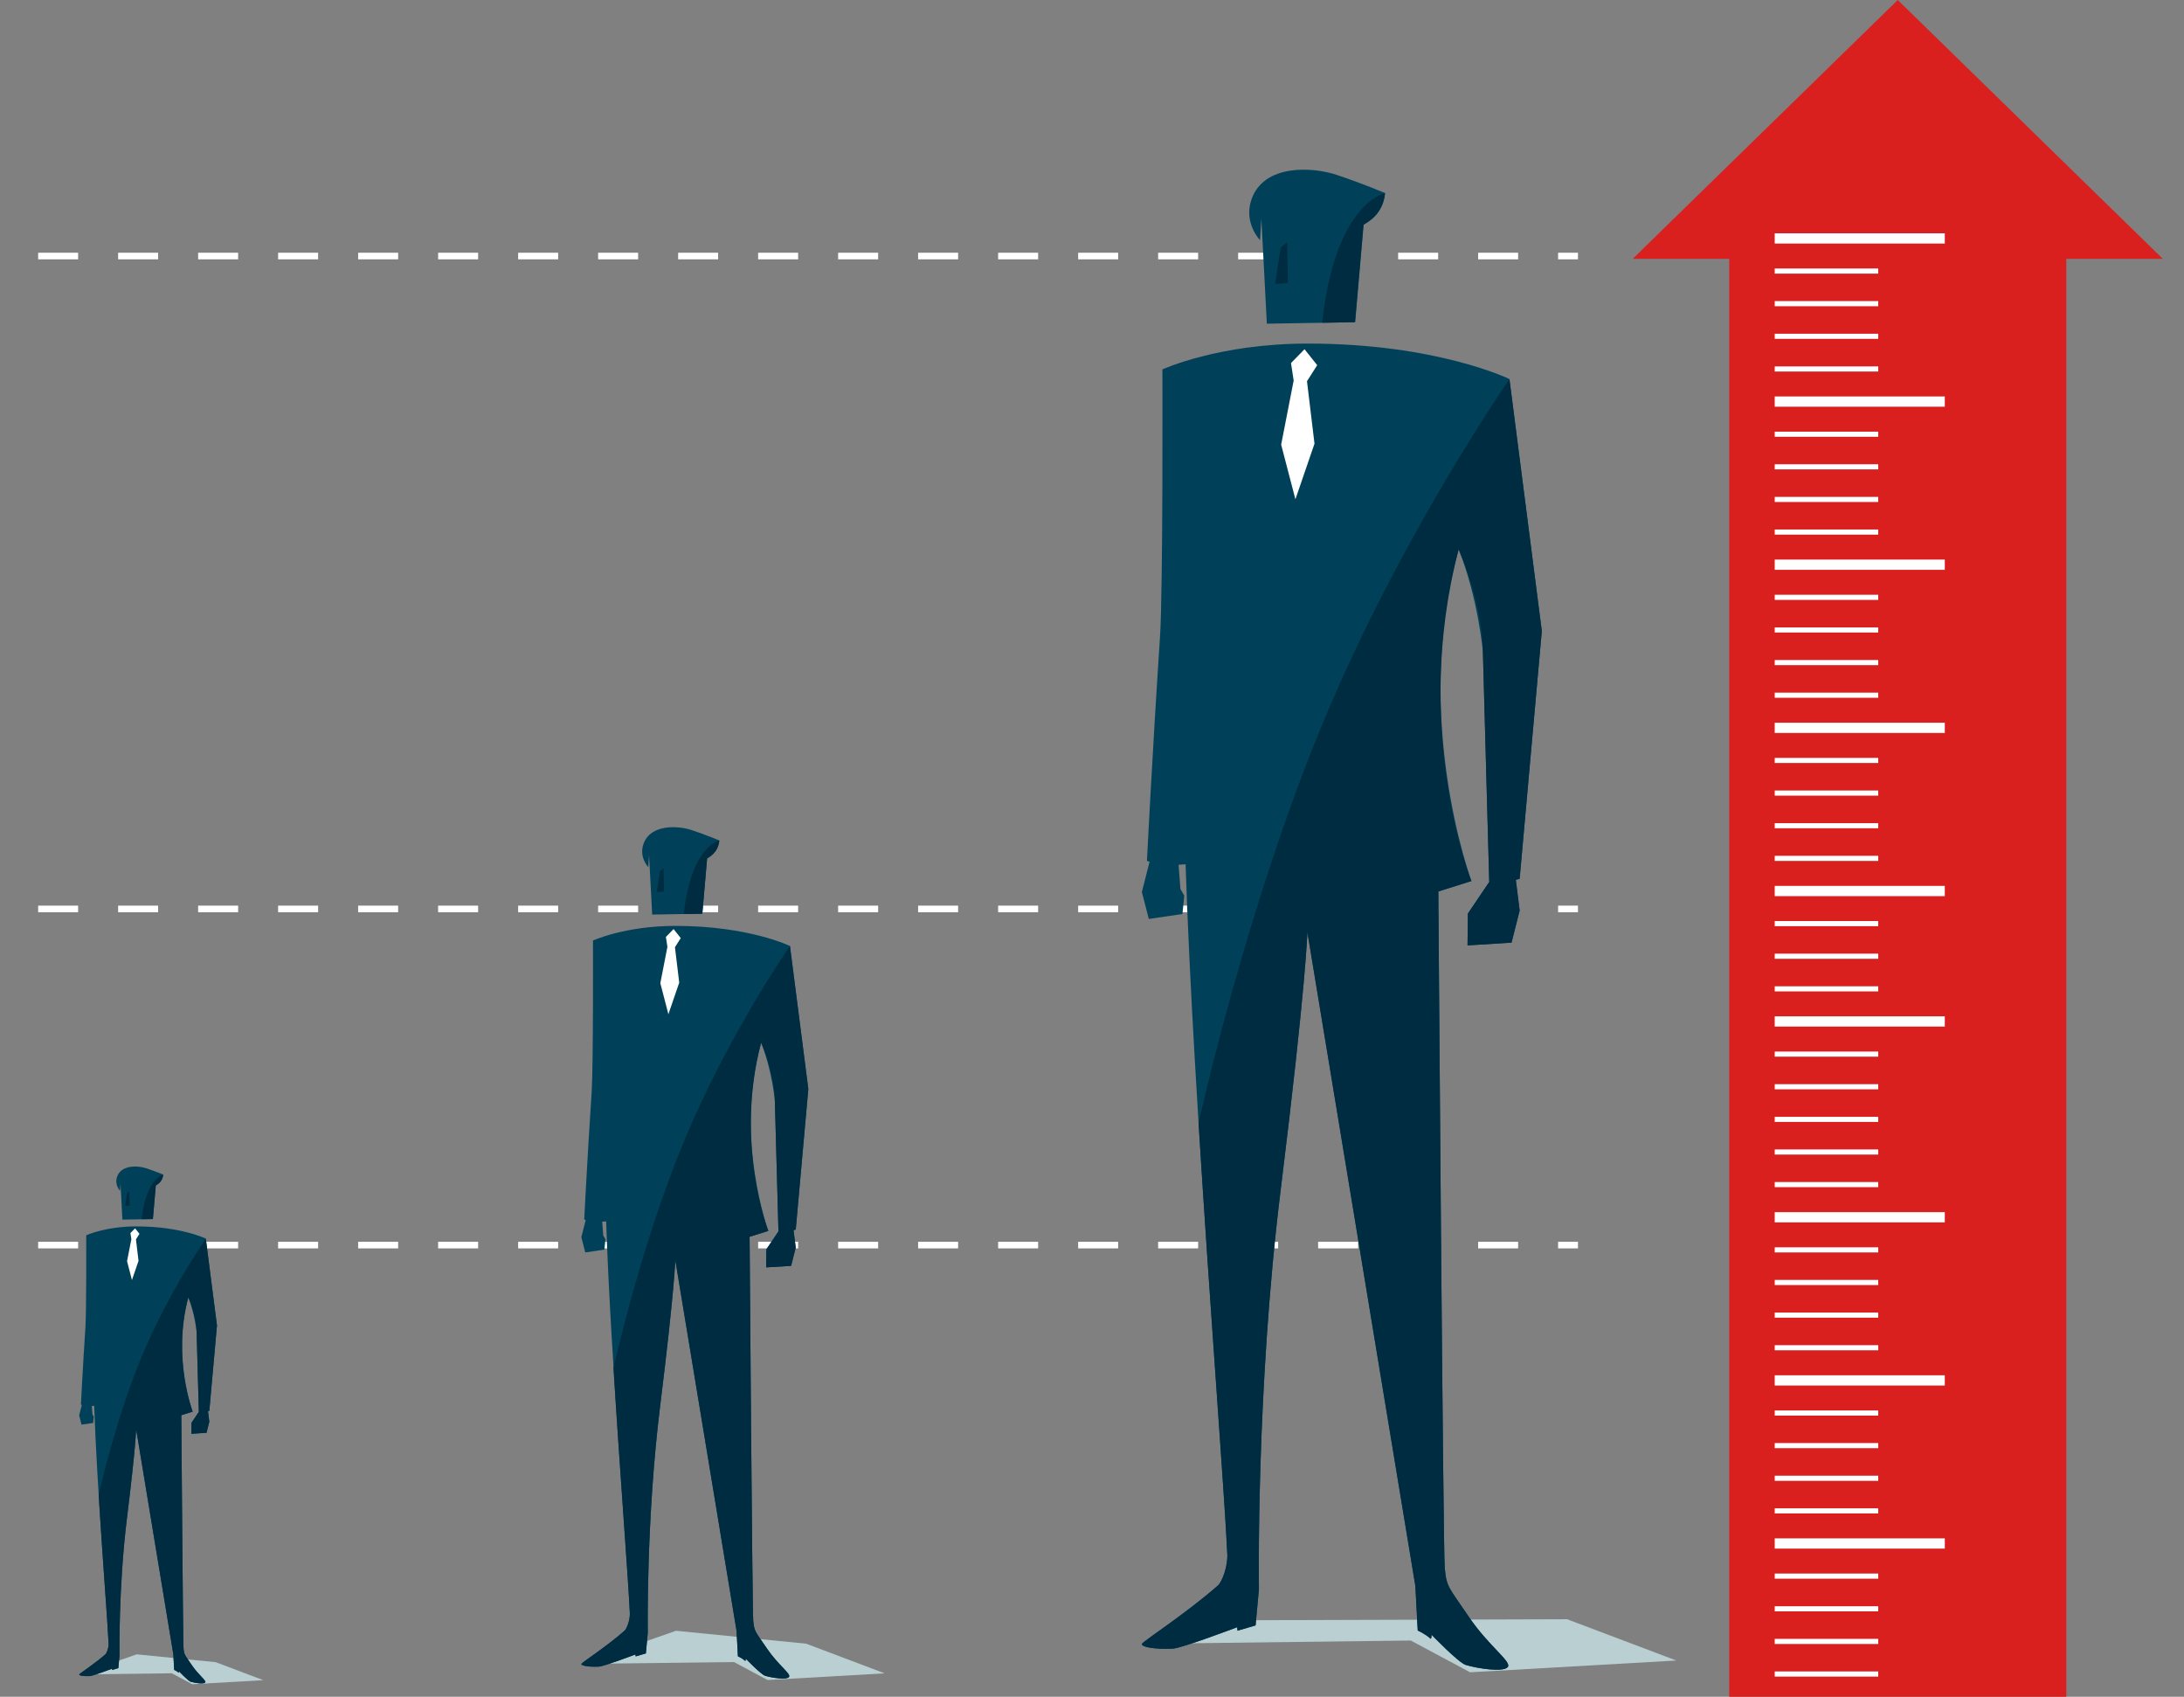 <svg width="103" height="80" viewBox="0 0 103 80" fill="none" xmlns="http://www.w3.org/2000/svg">
<rect x="0" y="0" width="103" height="80" fill="#808080" stroke="none"/>
<g clip-path="url(#clip0_17172_7800)">
<path d="M89.5 0L77 12.204H81.551V80H97.449V12.204H102L89.5 0Z" fill="#DA1F1F"/>
<path d="M88.579 78.806H83.698V79.048H88.579V78.806Z" fill="white"/>
<path d="M91.719 72.531H83.698V73.014H91.719V72.531Z" fill="white"/>
<path d="M88.579 77.269H83.698V77.511H88.579V77.269Z" fill="white"/>
<path d="M88.579 75.731H83.698V75.972H88.579V75.731Z" fill="white"/>
<path d="M88.579 74.19H83.698V74.432H88.579V74.19Z" fill="white"/>
<path d="M88.579 71.114H83.698V71.355H88.579V71.114Z" fill="white"/>
<path d="M91.719 64.842H83.698V65.325H91.719V64.842Z" fill="white"/>
<path d="M88.579 69.577H83.698V69.819H88.579V69.577Z" fill="white"/>
<path d="M88.579 68.037H83.698V68.279H88.579V68.037Z" fill="white"/>
<path d="M88.579 66.5H83.698V66.742H88.579V66.5Z" fill="white"/>
<path d="M88.579 63.423H83.698V63.664H88.579V63.423Z" fill="white"/>
<path d="M91.719 57.15H83.698V57.633H91.719V57.15Z" fill="white"/>
<path d="M88.579 61.885H83.698V62.126H88.579V61.885Z" fill="white"/>
<path d="M88.579 60.346H83.698V60.588H88.579V60.346Z" fill="white"/>
<path d="M88.579 58.808H83.698V59.05H88.579V58.808Z" fill="white"/>
<path d="M88.579 55.731H83.698V55.972H88.579V55.731Z" fill="white"/>
<path d="M91.719 47.918H83.698V48.401H91.719V47.918Z" fill="white"/>
<path d="M88.579 54.194H83.698V54.436H88.579V54.194Z" fill="white"/>
<path d="M88.579 52.656H83.698V52.897H88.579V52.656Z" fill="white"/>
<path d="M88.579 51.117H83.698V51.359H88.579V51.117Z" fill="white"/>
<path d="M88.579 49.579H83.698V49.82H88.579V49.579Z" fill="white"/>
<path d="M91.719 41.768H83.698V42.251H91.719V41.768Z" fill="white"/>
<path d="M88.579 46.502H83.698V46.743H88.579V46.502Z" fill="white"/>
<path d="M88.579 44.963H83.698V45.205H88.579V44.963Z" fill="white"/>
<path d="M88.579 43.425H83.698V43.667H88.579V43.425Z" fill="white"/>
<path d="M88.579 40.35H83.698V40.591H88.579V40.35Z" fill="white"/>
<path d="M91.719 34.075H83.698V34.558H91.719V34.075Z" fill="white"/>
<path d="M88.579 38.81H83.698V39.051H88.579V38.81Z" fill="white"/>
<path d="M88.579 37.271H83.698V37.513H88.579V37.271Z" fill="white"/>
<path d="M88.579 35.733H83.698V35.974H88.579V35.733Z" fill="white"/>
<path d="M88.579 32.658H83.698V32.899H88.579V32.658Z" fill="white"/>
<path d="M91.719 26.383H83.698V26.866H91.719V26.383Z" fill="white"/>
<path d="M88.579 31.119H83.698V31.361H88.579V31.119Z" fill="white"/>
<path d="M88.579 29.581H83.698V29.822H88.579V29.581Z" fill="white"/>
<path d="M88.579 28.042H83.698V28.284H88.579V28.042Z" fill="white"/>
<path d="M88.579 24.965H83.698V25.207H88.579V24.965Z" fill="white"/>
<path d="M91.719 18.692H83.698V19.175H91.719V18.692Z" fill="white"/>
<path d="M88.579 23.427H83.698V23.668H88.579V23.427Z" fill="white"/>
<path d="M88.579 21.889H83.698V22.13H88.579V21.889Z" fill="white"/>
<path d="M88.579 20.352H83.698V20.593H88.579V20.352Z" fill="white"/>
<path d="M88.579 17.275H83.698V17.517H88.579V17.275Z" fill="white"/>
<path d="M91.719 11H83.698V11.483H91.719V11Z" fill="white"/>
<path d="M88.579 15.735H83.698V15.976H88.579V15.735Z" fill="white"/>
<path d="M88.579 14.196H83.698V14.438H88.579V14.196Z" fill="white"/>
<path d="M88.579 12.659H83.698V12.901H88.579V12.659Z" fill="white"/>
<path d="M71.597 12.227H69.71V11.916H71.597V12.227ZM67.825 12.227H65.938V11.916H67.825V12.227ZM64.051 12.227H62.164V11.916H64.051V12.227ZM60.279 12.227H58.392V11.916H60.279V12.227ZM56.506 12.227H54.619V11.916H56.506V12.227ZM52.733 12.227H50.847V11.916H52.733V12.227ZM48.96 12.227H47.073V11.916H48.96V12.227ZM45.186 12.227H43.299V11.916H45.186V12.227ZM41.414 12.227H39.527V11.916H41.414V12.227ZM37.641 12.227H35.754V11.916H37.641V12.227ZM33.868 12.227H31.982V11.916H33.868V12.227ZM30.095 12.227H28.208V11.916H30.095V12.227ZM26.323 12.227H24.436V11.916H26.323V12.227ZM22.549 12.227H20.662V11.916H22.549V12.227ZM18.777 12.227H16.89V11.916H18.777V12.227ZM15.003 12.227H13.116V11.916H15.003V12.227ZM11.231 12.227H9.344V11.916H11.231V12.227ZM7.457 12.227H5.571V11.916H7.457V12.227ZM3.685 12.227H1.799V11.916H3.685V12.227Z" fill="white"/>
<path d="M74.419 11.916H73.482V12.227H74.419V11.916Z" fill="white"/>
<path d="M71.597 43.01H69.71V42.699H71.597V43.01ZM67.825 43.01H65.938V42.699H67.825V43.01ZM64.051 43.01H62.164V42.699H64.051V43.01ZM60.279 43.01H58.392V42.699H60.279V43.01ZM56.506 43.01H54.619V42.699H56.506V43.01ZM52.733 43.01H50.847V42.699H52.733V43.01ZM48.96 43.01H47.073V42.699H48.96V43.01ZM45.186 43.01H43.299V42.699H45.186V43.01ZM41.414 43.01H39.527V42.699H41.414V43.01ZM37.641 43.01H35.754V42.699H37.641V43.01ZM33.868 43.01H31.982V42.699H33.868V43.01ZM30.095 43.01H28.208V42.699H30.095V43.01ZM26.323 43.01H24.436V42.699H26.323V43.01ZM22.549 43.01H20.662V42.699H22.549V43.01ZM18.777 43.01H16.89V42.699H18.777V43.01ZM15.003 43.01H13.116V42.699H15.003V43.01ZM11.231 43.01H9.344V42.699H11.231V43.01ZM7.457 43.01H5.571V42.699H7.457V43.01ZM3.685 43.01H1.799V42.699H3.685V43.01Z" fill="white"/>
<path d="M74.419 42.699H73.482V43.01H74.419V42.699Z" fill="white"/>
<path d="M71.597 58.859H69.71V58.548H71.597V58.859ZM67.825 58.859H65.938V58.548H67.825V58.859ZM64.051 58.859H62.164V58.548H64.051V58.859ZM60.279 58.859H58.392V58.548H60.279V58.859ZM56.506 58.859H54.619V58.548H56.506V58.859ZM52.733 58.859H50.847V58.548H52.733V58.859ZM48.96 58.859H47.073V58.548H48.96V58.859ZM45.186 58.859H43.299V58.548H45.186V58.859ZM41.414 58.859H39.527V58.548H41.414V58.859ZM37.641 58.859H35.754V58.548H37.641V58.859ZM33.868 58.859H31.982V58.548H33.868V58.859ZM30.095 58.859H28.208V58.548H30.095V58.859ZM26.323 58.859H24.436V58.548H26.323V58.859ZM22.549 58.859H20.662V58.548H22.549V58.859ZM18.777 58.859H16.89V58.548H18.777V58.859ZM15.003 58.859H13.116V58.548H15.003V58.859ZM11.231 58.859H9.344V58.548H11.231V58.859ZM7.457 58.859H5.571V58.548H7.457V58.859ZM3.685 58.859H1.799V58.548H3.685V58.859Z" fill="white"/>
<path d="M74.419 58.548H73.482V58.859H74.419V58.548Z" fill="white"/>
<g style="mix-blend-mode:multiply">
<path d="M53.852 77.504L66.533 77.348L69.331 78.845L79.055 78.29L73.902 76.343L58.694 76.391L53.852 77.504Z" fill="#B9CFD2"/>
</g>
<path d="M71.669 41.43L72.715 29.749L71.188 17.872C71.188 17.872 67.772 16.199 61.681 16.199C57.458 16.199 54.82 17.418 54.82 17.418C54.82 17.418 54.855 27.815 54.706 30.046C54.349 35.439 54.091 40.588 54.091 40.588L54.215 40.628L53.852 42.056L54.179 43.326L55.764 43.095L55.852 42.227L55.671 41.918L55.583 40.773C55.583 40.773 55.654 40.77 55.913 40.748C56.278 51.938 57.693 69.069 57.882 73.273C57.909 73.857 57.637 74.578 57.439 74.752C55.998 76.028 53.903 77.387 53.857 77.503C53.801 77.648 54.433 77.769 55.309 77.73C55.73 77.712 58.35 76.718 58.35 76.718L58.364 76.883L59.215 76.634L59.374 74.926C59.374 74.926 59.226 65.573 60.4 56.1C61.611 46.309 61.659 43.94 61.659 43.94L66.751 74.766L66.864 76.875C66.864 76.875 67.224 77.037 67.469 77.259C67.511 77.298 67.516 77.073 67.516 77.073C67.516 77.073 68.785 78.394 69.128 78.498C69.695 78.669 70.892 78.851 71.106 78.602C71.319 78.353 70.213 77.623 69.273 76.23C68.334 74.838 68.215 74.85 68.136 73.905C68.056 72.96 67.834 42.03 67.834 42.03L69.394 41.539C69.394 41.539 66.562 33.86 68.794 25.897C69.729 28.272 69.937 30.757 69.937 30.757L70.233 41.513L70.238 41.578L69.228 43.071L69.211 44.573L71.287 44.444L71.669 42.928L71.488 41.48L71.669 41.435V41.43Z" fill="#004159"/>
<path d="M65.324 9.103C65.324 9.103 64.236 8.645 63.049 8.248C61.853 7.849 59.615 7.749 59.03 9.377C58.624 10.505 59.425 11.324 59.425 11.324L59.487 10.306L59.746 15.262L63.912 15.189L64.311 10.595C64.484 10.482 65.231 10.12 65.326 9.103H65.324Z" fill="#004159"/>
<path d="M60.704 11.423L60.739 13.348L60.136 13.386L60.398 11.668L60.704 11.423Z" fill="#002C41"/>
<path d="M65.314 9.104C65.314 9.104 62.961 9.573 62.355 15.218L63.901 15.19L64.3 10.596C64.473 10.482 65.219 10.12 65.314 9.104Z" fill="#002C41"/>
<path d="M61.523 16.466L60.885 17.117L61.011 17.942L60.421 20.964L61.093 23.541L61.993 20.919L61.639 17.972L62.121 17.218L61.523 16.466Z" fill="white"/>
<path d="M57.881 73.273C57.907 73.858 57.636 74.579 57.438 74.753C55.996 76.029 53.901 77.387 53.856 77.504C53.8 77.648 54.432 77.77 55.307 77.731C55.729 77.712 58.349 76.719 58.349 76.719L58.363 76.884L59.212 76.635L59.371 74.927C59.371 74.927 59.223 65.574 60.397 56.101C61.608 46.309 61.656 43.941 61.656 43.941L66.747 74.767L66.861 76.876C66.861 76.876 67.221 77.038 67.466 77.26C67.509 77.299 67.513 77.073 67.513 77.073C67.513 77.073 68.782 78.394 69.127 78.499C69.694 78.67 70.891 78.851 71.104 78.603C71.318 78.354 70.212 77.624 69.272 76.231C68.333 74.838 68.214 74.851 68.134 73.906C68.055 72.961 67.833 42.031 67.833 42.031L69.392 41.54C69.392 41.54 66.561 34.429 68.793 25.898C70.006 28.791 69.935 30.758 69.935 30.758L70.232 41.513L70.237 41.578L69.227 43.072L69.21 44.574L71.285 44.444L71.668 42.929L71.487 41.481L71.668 41.436L72.713 29.754L71.187 17.877C71.187 17.877 66.129 25.134 62.454 33.926C58.777 42.718 56.525 52.947 56.525 52.947C57.069 61.746 57.751 70.445 57.879 73.276L57.881 73.273Z" fill="#002C41"/>
<g style="mix-blend-mode:multiply">
<path d="M27.417 78.449L34.613 78.362L36.202 79.21L41.722 78.895L38.021 77.497L31.882 76.888L27.417 78.449Z" fill="#B9CFD2"/>
</g>
<path d="M37.53 57.974L38.123 51.344L37.257 44.603C37.257 44.603 35.318 43.654 31.86 43.654C29.463 43.654 27.966 44.345 27.966 44.345C27.966 44.345 27.985 50.247 27.902 51.513C27.699 54.575 27.552 57.497 27.552 57.497L27.623 57.52L27.417 58.33L27.602 59.05L28.503 58.918L28.553 58.425L28.45 58.249L28.4 57.6C28.4 57.6 28.441 57.598 28.587 57.586C28.795 63.938 29.599 73.659 29.705 76.045C29.719 76.376 29.566 76.785 29.453 76.886C28.636 77.61 27.446 78.381 27.42 78.448C27.389 78.53 27.748 78.599 28.244 78.577C28.483 78.566 29.97 78.002 29.97 78.002L29.978 78.095L30.46 77.954L30.55 76.984C30.55 76.984 30.466 71.674 31.133 66.299C31.821 60.741 31.847 59.396 31.847 59.396L34.738 76.892L34.802 78.089C34.802 78.089 35.006 78.18 35.145 78.306C35.169 78.328 35.172 78.201 35.172 78.201C35.172 78.201 35.891 78.95 36.086 79.009C36.408 79.107 37.088 79.209 37.208 79.068C37.33 78.926 36.703 78.511 36.169 77.722C35.635 76.931 35.568 76.939 35.523 76.402C35.477 75.866 35.351 58.312 35.351 58.312L36.236 58.033C36.236 58.033 34.629 53.675 35.896 49.156C36.426 50.503 36.543 51.914 36.543 51.914L36.712 58.018L36.715 58.055L36.142 58.902L36.131 59.754L37.31 59.681L37.527 58.82L37.424 57.998L37.527 57.971L37.53 57.974Z" fill="#004159"/>
<path d="M33.925 39.626C33.925 39.626 33.307 39.366 32.633 39.141C31.954 38.914 30.683 38.858 30.351 39.781C30.12 40.422 30.576 40.886 30.576 40.886L30.61 40.308L30.757 43.121L33.121 43.079L33.347 40.471C33.446 40.406 33.869 40.201 33.923 39.624L33.925 39.626Z" fill="#004159"/>
<path d="M31.297 40.942L31.317 42.035L30.974 42.057L31.122 41.081L31.297 40.942Z" fill="#002C41"/>
<path d="M33.925 39.627C33.925 39.627 32.589 39.894 32.246 43.097L33.123 43.082L33.349 40.474C33.447 40.409 33.87 40.204 33.925 39.627Z" fill="#002C41"/>
<path d="M31.767 43.804L31.404 44.174L31.476 44.642L31.142 46.356L31.522 47.819L32.033 46.331L31.832 44.659L32.105 44.23L31.767 43.804Z" fill="white"/>
<path d="M29.703 76.047C29.718 76.378 29.564 76.787 29.452 76.888C28.634 77.612 27.445 78.383 27.419 78.45C27.387 78.532 27.746 78.601 28.243 78.579C28.481 78.568 29.969 78.004 29.969 78.004L29.977 78.097L30.459 77.956L30.549 76.986C30.549 76.986 30.465 71.677 31.131 66.301C31.82 60.743 31.846 59.398 31.846 59.398L34.736 76.894L34.8 78.091C34.8 78.091 35.005 78.183 35.144 78.308C35.167 78.33 35.17 78.203 35.17 78.203C35.17 78.203 35.89 78.952 36.087 79.011C36.408 79.109 37.087 79.212 37.209 79.07C37.33 78.929 36.703 78.514 36.169 77.724C35.636 76.933 35.568 76.941 35.523 76.405C35.478 75.868 35.351 58.314 35.351 58.314L36.236 58.035C36.236 58.035 34.629 53.999 35.896 49.158C36.584 50.799 36.544 51.917 36.544 51.917L36.712 58.02L36.715 58.057L36.143 58.904L36.132 59.756L37.31 59.683L37.527 58.822L37.424 58L37.527 57.973L38.12 51.343L37.254 44.602C37.254 44.602 34.384 48.721 32.297 53.712C30.211 58.702 28.933 64.507 28.933 64.507C29.241 69.501 29.628 74.439 29.702 76.046L29.703 76.047Z" fill="#002C41"/>
<g style="mix-blend-mode:multiply">
<path d="M3.733 78.947L8.103 78.892L9.067 79.408L12.418 79.217L10.171 78.368L6.444 77.999L3.733 78.947Z" fill="#B9CFD2"/>
</g>
<path d="M9.873 66.516L10.233 62.491L9.707 58.398C9.707 58.398 8.53 57.822 6.431 57.822C4.977 57.822 4.067 58.241 4.067 58.241C4.067 58.241 4.079 61.824 4.028 62.593C3.905 64.452 3.816 66.225 3.816 66.225L3.858 66.239L3.733 66.732L3.845 67.169L4.391 67.09L4.421 66.791L4.359 66.685L4.329 66.291C4.329 66.291 4.354 66.291 4.443 66.283C4.569 70.139 5.056 76.042 5.122 77.49C5.131 77.691 5.038 77.939 4.969 78C4.473 78.44 3.75 78.908 3.734 78.948C3.716 78.998 3.933 79.04 4.234 79.026C4.379 79.019 5.283 78.678 5.283 78.678L5.287 78.735L5.581 78.65L5.635 78.061C5.635 78.061 5.584 74.837 5.988 71.573C6.405 68.199 6.422 67.383 6.422 67.383L8.176 78.006L8.215 78.732C8.215 78.732 8.34 78.788 8.424 78.864C8.438 78.877 8.44 78.8 8.44 78.8C8.44 78.8 8.877 79.256 8.995 79.291C9.191 79.351 9.604 79.413 9.677 79.327C9.751 79.242 9.37 78.99 9.047 78.51C8.724 78.029 8.682 78.034 8.655 77.709C8.629 77.383 8.551 66.726 8.551 66.726L9.088 66.556C9.088 66.556 8.112 63.911 8.881 61.166C9.203 61.984 9.275 62.842 9.275 62.842L9.378 66.547V66.569L9.031 67.083L9.025 67.601L9.74 67.556L9.871 67.034L9.809 66.535L9.871 66.519L9.873 66.516Z" fill="#004159"/>
<path d="M7.693 55.379C7.693 55.379 7.318 55.22 6.909 55.085C6.497 54.948 5.726 54.914 5.525 55.474C5.385 55.862 5.661 56.145 5.661 56.145L5.683 55.794L5.772 57.502L7.208 57.477L7.345 55.893C7.404 55.854 7.662 55.73 7.694 55.379H7.693Z" fill="#004159"/>
<path d="M6.098 56.177L6.11 56.84L5.901 56.853L5.991 56.261L6.098 56.177Z" fill="#002C41"/>
<path d="M7.699 55.378C7.699 55.378 6.887 55.54 6.68 57.485L7.212 57.476L7.349 55.892C7.409 55.853 7.666 55.729 7.699 55.378Z" fill="#002C41"/>
<path d="M6.371 57.914L6.151 58.137L6.196 58.422L5.992 59.463L6.223 60.351L6.533 59.448L6.412 58.433L6.577 58.173L6.371 57.914Z" fill="white"/>
<path d="M5.121 77.489C5.131 77.689 5.037 77.938 4.969 77.998C4.472 78.438 3.75 78.906 3.734 78.947C3.715 78.996 3.932 79.038 4.233 79.024C4.379 79.018 5.282 78.676 5.282 78.676L5.287 78.734L5.58 78.648L5.635 78.059C5.635 78.059 5.583 74.836 5.988 71.572C6.404 68.198 6.421 67.382 6.421 67.382L8.176 78.005L8.215 78.73C8.215 78.73 8.34 78.786 8.424 78.862C8.438 78.875 8.439 78.799 8.439 78.799C8.439 78.799 8.876 79.254 8.995 79.29C9.19 79.349 9.602 79.411 9.677 79.326C9.75 79.24 9.37 78.988 9.046 78.508C8.723 78.028 8.681 78.033 8.655 77.708C8.628 77.381 8.55 66.724 8.55 66.724L9.087 66.555C9.087 66.555 8.112 64.105 8.881 61.165C9.299 62.161 9.274 62.84 9.274 62.84L9.377 66.546V66.567L9.031 67.082L9.025 67.599L9.739 67.554L9.871 67.032L9.808 66.533L9.871 66.517L10.231 62.492L9.705 58.4C9.705 58.4 7.962 60.901 6.696 63.93C5.429 66.959 4.653 70.484 4.653 70.484C4.841 73.516 5.076 76.513 5.12 77.489H5.121Z" fill="#002C41"/>
</g>
<defs>
<clipPath id="clip0_17172_7800">
<rect width="103" height="80" fill="white"/>
</clipPath>
</defs>
</svg>
